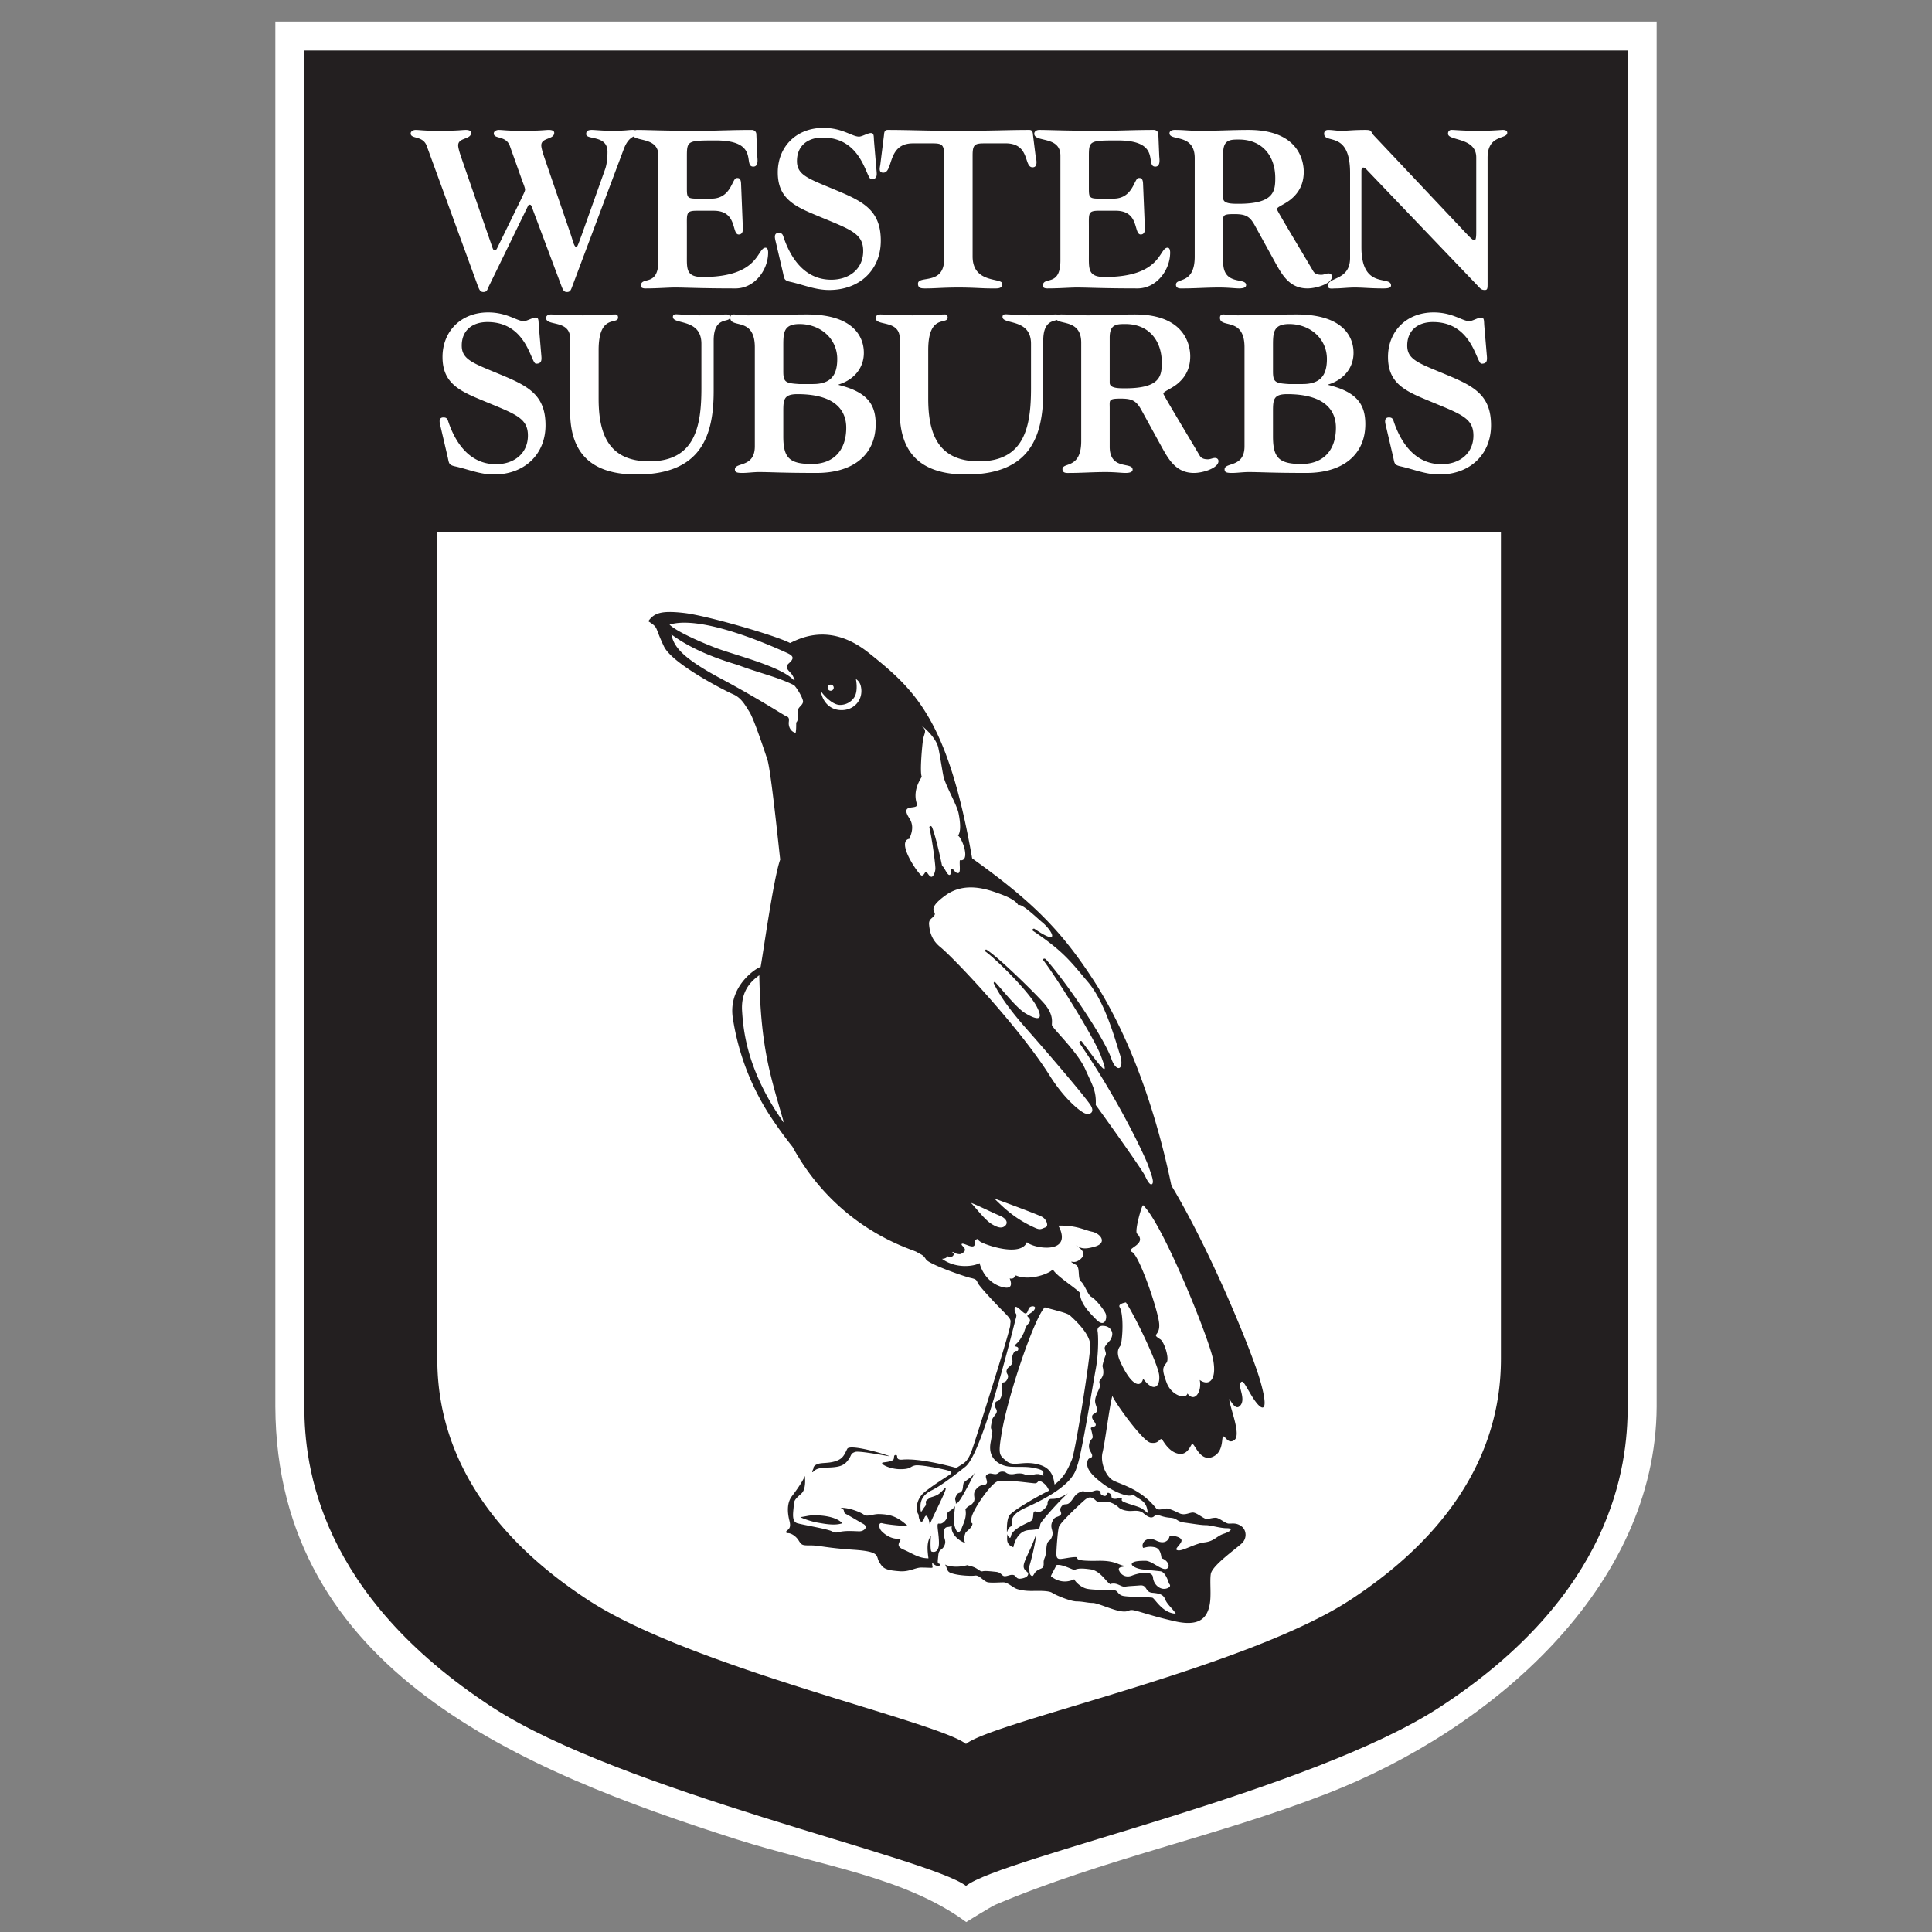 <svg clip-rule="evenodd" fill-rule="evenodd" stroke-linejoin="round" stroke-miterlimit="1.414" viewBox="0 0 100 100" xmlns="http://www.w3.org/2000/svg"><rect x="0" y="0" width="100" height="100" fill="#808080" stroke="none"/><path d="m85.748 72.801c-.038 9.355-8.524 16.723-17.082 20.044-5.646 2.191-11.602 3.397-17.148 5.746-.216.092-1.508.895-1.508.895-3.197-2.356-7.562-2.911-11.884-4.282-11.072-3.54-23.819-8.696-23.874-22.403v-71.687h71.496z" fill="#fff" fill-rule="nonzero"/><path d="m49.999 97.614c1.829-1.45 17.831-4.886 24.52-9.249 8.951-5.837 9.729-12.455 9.729-15.567v-70.184h-68.496v70.184c0 3.112.778 9.73 9.728 15.567 6.676 4.353 22.634 7.795 24.519 9.249z" fill="#231f20"/><path d="m77.688 27.531v42.783c0 2.502-.625 7.82-7.821 12.512-5.385 3.512-18.428 6.279-19.868 7.441-1.455-1.165-14.166-3.933-19.544-7.441-7.195-4.692-7.82-10.01-7.82-12.512v-42.783zm-43.022 4.145c.204 0 .446.017.736.05 1.147.127 4.792 1.177 5.492 1.559.637-.318 2.164-1.018 4.076.51 2.4 1.92 4.093 3.449 5.348 10.634 3.119 2.229 4.602 3.733 6.24 6.24 1.181 1.805 2.292 4.214 3.179 7.155.334 1.108.635 2.288.896 3.542 1.861 3.097 3.737 7.578 4.405 9.506.076.221.136.407.18.555.528 1.812.09 1.688-.446.795-.381-.635-.446-.827-.573-.635-.127.191.335.891-.048 1.209-.27.224-.541-.523-.524-.351.043.438.625 1.812.27 2.086-.331.255-.489-.241-.588-.175-.094.061.04.801-.543 1.05-.643.276-.917-.668-1.051-.668-.079 0-.209.59-.7.509-.562-.094-.843-.763-.892-.763-.142 0-.143.261-.573.19-.381-.065-1.782-1.975-1.973-2.42-.128.382-.382 2.42-.51 2.928-.126.51.17 1.27.59 1.466.477.223 1.415.461 2.181 1.417.118.149.472-.01.588.015.287.063.564.234.684.272.255.079.448-.064.638-.064s.573.334.701.334c.126 0 .286-.064.477-.064.094 0 .214.074.336.148l.011.007c.122.075.243.149.337.149.192 0 .398-.05.652.141.256.192.287.605.034.861-.255.255-1.561 1.161-1.626 1.607-.064.446.05 1.179-.079 1.688-.142.571-.504 1.041-1.751.763-1.146-.254-1.83-.51-2.148-.573-.32-.063-.224.112-.669.049-.446-.065-1.211-.43-1.465-.43s-.509-.08-.828-.08c-.318 0-1.082-.318-1.273-.446-.192-.126-.781-.096-1.066-.096-.287 0-.511-.03-.733-.095-.222-.064-.493-.35-.716-.35s-.574.032-.796 0c-.223-.033-.446-.382-.669-.35-.222.032-.796 0-1.146-.097-.351-.095-.254-.189-.414-.476.222.127.733.159 1.147.033.191.062.062 0 .317.094.255.096.35.254.478.224.127-.033.414 0 .7.03.288.033.288.224.446.224.16 0 .286-.096.445-.064.16.032.129.224.383.191s.384-.127.384-.256c0-.125-.289-.158-.225-.476.065-.319.445-.94.638-1.577 0 .351-.318 1.64-.383 1.736.065.128 0 .317.127.414.128.095.113-.127.303-.255.19-.127.303-.095.334-.255.032-.16-.031-.19.064-.414.095-.223.063-.54.127-.733.063-.19.159-.095.255-.38.095-.288-.128-.415 0-.732.128-.319.254-.224.415-.351.157-.128-.097-.223.062-.446.159-.222.255-.032.447-.222.191-.192.222-.382.477-.511.255-.126.191-.031.478-.031.286 0 .35-.127.541-.065.19.065-.032.16.223.255.255.097.126-.222.318-.125.191.095.031.254.222.285.192.032.255-.063.383-.031.126.031-.064.095.126.19.192.095.701.223.892.318s.428.345.383.255c-.065-.127 0-.445-.414-.7s-.255-.222-.51-.192c-.254.033-.891-.222-1.4-.603-.51-.384-.861-.733-.827-1.083.031-.351.22-.191.254-.351.031-.158-.191-.286-.159-.573.03-.287.19-.317.19-.414 0-.095-.065-.349-.095-.445-.032-.095.254-.064.254-.191 0-.128-.224-.286-.19-.446.031-.159.222-.128.254-.287.031-.159-.128-.349-.095-.573.031-.223.159-.444.221-.605.065-.158-.03-.253 0-.35.034-.095.065-.063.16-.255.054-.106.048-.253.031-.363a1.037 1.037 0 0 0 -.031-.147c-.014-.048.096-.445.159-.572.064-.127-.095-.318-.031-.446.063-.127.254-.319.254-.319s.191-.254.096-.478c-.096-.222-.287-.285-.478-.285-.19 0-.286.127-.255.285.033.16.065 1.084-.095 1.944l-.003.018c-.165.894-.731 4.411-.952 4.979-.09.236-.121.998-2.42 2.07-.478.222-1.057.444-.97.971.032.192-.128 0-.255.43 0-.223-.016-.605.112-.859.126-.255 1.591-1.082 2.069-1.307a.878.878 0 0 0 -.413-.476c-.192-.096-.129.095-.32.095s-1.592-.222-1.942-.095c-.35.128-1.273 1.463-1.338 1.878-.063.414.096.192.033.383-.063.19-.318.318-.35.414-.032.095-.128.349 0 .509-.256-.065-.796-.447-.7-.892-.191.127-.351-.031-.414.287-.064.317.159.445.031.731-.127.288-.285.16-.319.511-.031.35-.063.414.065.444.127.033-.096.256-.382-.064-.011.357.212.256-.574.256-.287 0-.605.222-1.082.192-.798-.054-.892-.16-1.083-.478-.191-.319.096-.542-1.336-.637-1.433-.095-1.751-.224-2.198-.224-.445 0-.477 0-.636-.254-.159-.255-.413-.381-.542-.381-.126 0-.159-.065-.031-.16.127-.096.16-.223.096-.478-.065-.254-.191-.859.126-1.273.319-.413.606-.86.67-1.05.03.286.03.7-.16.892-.191.19-.414.317-.414.603 0 .287-.158.861.191.955.35.097 1.528.287 1.782.415.256.127.287.031.605 0 .32-.033.605 0 .829 0 .223 0 .478-.223.19-.383-.286-.159-.699-.413-.89-.509-.192-.095 0-.224-.287-.319.414-.031 1.051.224 1.21.351s.475-.041.795-.032c.589.017.924.128 1.465.605-.159.031-1.082-.063-1.306-.128-.222-.062-.19.255-.031.415.159.158.509.445.988.381-.065.224-.288.383.158.574.446.19.764.445 1.273.445-.063-.445-.095-.875.129-1.162-.029.245-.037.789.031.812.191.063.383-.031.383-.445s-.097-.828-.065-.955c.031-.127.127.063.35-.159.224-.224.095-.351.159-.447.065-.095.32-.191.383-.35 0 .35-.128.669 0 1.083.127.414.285.254.35.063.063-.19.287-.573.191-.987.223-.254.254-.127.413-.349.16-.223-.096-.415.16-.702.254-.286.382-.126.509-.253.128-.128-.127-.384.033-.479.159-.094.159-.064.38-.031.224.031.193-.129.415-.129.223 0 .159.096.382.129.223.031.255-.033.509-.033s.288.096.478.096.287-.063.446-.063c.158 0 .127.031.318.096-.064-.159.159-.256-.35-.383s-.859-.064-1.37-.095c-.509-.032-1.177-.382-1.018-1.242.072-.386.073-.469.06-.468l.005-.01c.095-.254-.096-.096-.034-.445.064-.35.034-.286.224-.541.191-.255-.095-.319-.032-.541.063-.224.16-.065.286-.287.128-.223.033-.478.065-.7.031-.224.158-.033.286-.287.127-.256-.063-.256-.032-.446a.342.342 0 0 1 .023-.077c.064-.126.208-.17.263-.305.063-.159-.063-.255.063-.51.129-.255.223-.031.256-.222.032-.192-.286-.096-.159-.223.126-.128.191-.159.35-.446.16-.286.095-.222.191-.446.094-.223.224-.223.224-.382s-.224-.19-.095-.285c.125-.096.285-.16.348-.32.065-.159-.253-.159-.318 0-.065.16-.095.35-.287.19-.191-.158-.445-.444-.445-.158 0 .288.158.158.064.477-.039.129-.317 1.266-.696 2.63-.567 2.047-1.361 4.605-1.915 5.044-.924.732-1.394 1.048-1.719 1.21-.192.095-.605.318-.605.827 0 .51.063.223.223.032.159-.191-.064-.222.159-.382.223-.159.095-.063.414-.192.318-.125.554-.57.508-.35 0 .16-.603 1.306-.827 1.848-.031-.256-.159-.67-.286-.319-.128.351-.287.096-.287-.191-.16-.191-.16-.796.319-1.178.478-.383 1.05-.732 1.242-.86.19-.126.159-.159.03-.223-.126-.063-1.495-.35-1.781-.287-.288.065-.192.193-.765.193-.574 0-1.146-.319-.859-.352.285-.031.493-.078.524-.174.033-.096-.015-.224.128-.206.116.011-.064.273.318.238.859-.079 2.325.301 2.803.429.35-.254.557-.223.811-.955.15-.429.801-2.478 1.317-4.152.363-1.18.656-2.174.656-2.279 0-.255.129-.222-.349-.7-.479-.479-1.273-1.338-1.338-1.496-.063-.16-.095-.192-.382-.256-.286-.063-2.132-.7-2.292-.956-.158-.254-.223-.222-.477-.381-.255-.158-4.075-1.145-6.431-5.443a21.818 21.818 0 0 1 -1.118-1.537 12.842 12.842 0 0 1 -1.971-5.118c-.287-1.79 1.454-2.74 1.433-2.643.096-.444.668-4.616 1.018-5.571-.063-.509-.477-4.615-.668-5.189-.191-.573-.7-2.103-.923-2.452-.223-.35-.414-.733-.86-.923-.446-.192-3.139-1.574-3.566-2.468-.513-1.073-.255-.938-.812-1.306.237-.332.511-.478 1.11-.478h.001zm20.013 49.335c.223-.066.67.158.924.254.191-.096.413-.096.86-.032.444.063.763.573.922.7.16.127 0 .031.255.031.254 0 .414.192.606.16.191-.032.381-.032.764-.064.382-.032.254.351.636.382.382.033.573.095.669.351.096.253.446.54.541.731-.7-.031-1.082-.795-1.21-.827-.127-.032-1.274-.032-1.527-.096-.256-.064-.256-.255-.415-.285-.159-.033-1.177 0-1.496-.096-.318-.096-.573-.383-.605-.477-.541.254-.988.03-1.209-.16.018-.076.305-.579.285-.572zm2.007-3.376c.095.095.127.127.54.095.232-.017.542.159.668.287.129.126.384.191.606.191.223 0 .477-.065.7.127.224.191.446.318.606.064.192 0 .35.127.765.159.413.032.285.192.762.254.478.064.829.129 1.083.129s.733.158 1.083.158c.349 0 .223.16-.159.287-.383.128-.478.382-.988.446-.509.062-1.114.446-1.368.414-.255-.032.064-.223.159-.447.095-.223-.35-.318-.606-.318 0 .159-.19.509-.699.255-.51-.255-.797.158-.669.383.159-.032.318-.096.605-.032.286.063.318.38.349.572.288.064.51.446.256.542-.256.095-.756-.415-1.083-.415-.224 0-.604 0-.7.129-.096.126.254.286.54.318.288.032.638.063.924.096.287.03.446.635.446.635s.19.16-.127.256c-.319.096-.669-.192-.7-.574-.033-.381-.766-.222-1.083-.095-.318.126-.573-.032-.668-.255-.096-.223.191-.159.35-.255-.35.032-.445-.275-1.433-.255-1.531.032-.889-.191-1.179-.191-.254 0-.637.096-.794.096-.161 0-.193-.096-.193-.287 0-.19.063-1.145.128-1.368.065-.224 1.018-1.115 1.306-1.369.285-.256.414-.159.573-.032zm-1.401-.349c-.639.41-.862.25-.956.317-.222.16.032.222-.286.509s-.413.064-.509.127c-.097.064 0 .351-.16.478-.11.089-.983.39-1.05.797-.033.19-.159 0-.207-.128.063.19-.128.525.333.701.033-.159.193-.861.829-.892.636-.032.51-.128.572-.319.064-.19 1.178-1.4 1.434-1.59zm-13.849 1.24c.413-.063.413-.095.764-.095.35 0 1.082.064 1.4.413-.382.128-.865.04-1.273-.032-.414-.071-.925-.277-.891-.286zm9.025-2.324c-.129.281-.558.453-.589.573-.048.192-.015.319-.11.431-.095.11-.16 0-.271.221-.112.223 0 .208-.017.414.033-.062.033.048.223-.221.19-.272.717-1.291.764-1.418zm3.614-8.533c.954.254 1.21.319 1.337.447.127.126 1.019.891 1.019 1.527 0 .637-.765 5.477-.956 5.922-.19.446-.382.892-.89 1.273-.055-.326-.116-.819-.765-1.017-.828-.256-1.337.126-1.719-.191-.382-.318-.445-.318-.254-1.465.327-1.961 1.69-5.956 2.228-6.496zm-8.022 7.705c-.444-.176-2.074-.629-2.199-.382-.159.32-.222.51-.604.638-.383.126-.733.062-.955.158-.223.096-.191.223-.191.223s-.16.318.032.127c.191-.191.54-.159.955-.191.414-.031.604-.126.763-.317.257-.307.129-.383.414-.479.224-.074 1.805.244 1.785.223zm5.28-1.168c-.014.002-.047.121 0 0zm7.836-11.822c1.019.956 3.437 6.941 3.629 8.024.191 1.082-.254 1.338-.701 1.019.129.574-.254 1.209-.635.699-.064.319-.829.128-1.083-.573-.256-.699-.191-.763 0-1.018.169-.224-.128-1.09-.319-1.21-.51-.318 0-.127-.062-.828-.066-.7-1.021-3.501-1.402-3.693-.382-.191.828-.381.254-.954-.135-.136.263-1.532.319-1.466zm-.891 5.03c.509.765 1.654 3.185 1.72 3.758.062.574-.256.954-.829.191-.128.509-.622.366-1.195-.908-.274-.613.034-.763.049-.859.147-.888.063-1.735-.064-1.927-.127-.19.319-.255.319-.255zm-8.886-2.561c.113.041.275.085.352.047.467-.233-.032-.414.033-.51.063-.095.508.223.637.096.127-.128-.033-.255.095-.318.127-.065 0-.065.222.095.224.16 2.102.827 2.421.032.318.318 2.244.643 1.72-.668-.065-.16-.13-.191-.034-.191.937 0 1.242.223 1.689.318.445.096.795.574.159.764-.637.191-.765.064-1.02-.065.35.193.479.414.383.574-.095.158-.319.318-.51.288-.19-.034-.064.03.16.158.222.127.063.7.255.86.191.158.35.699.539.796.193.095.638.636.733.859.096.223-.031.764-.477.319-.445-.446-.828-.861-.859-1.401-.318-.319-1.211-.859-1.401-1.21-.095.192-1.177.637-1.91.318-.096.127-.129.191-.319.159.095.224.127.477-.159.477s-1.115-.253-1.401-1.273c-.255.16-1.209.319-1.942-.222.222 0 .286-.128.286-.128s.224.063.287-.031c.045-.068.061-.113.061-.143-.072-.026-.124-.049-.124-.049s.122-.031.124.049zm2.071-2.819c.447.159 2.262.829 2.484.955.223.128.351.478.16.542-.192.064-.249.147-.51.032-1.118-.496-1.688-1.101-2.134-1.529zm-1.208.223c.35.127 1.178.541 1.496.669.319.128.444.35.286.51-.159.159-.381.127-.733-.096-.349-.223-.827-.86-1.049-1.083zm3.207-14.079c-.064-.07.038-.132.08-.104 1.419.969.891.061.405-.334-.281-.229-1.05-.987-1.241-.892-.127-.223-.477-.414-1.019-.605-.541-.191-1.719-.636-2.739.096-1.018.733-.478.828-.572 1.018-.096.191-.319.191-.286.51.031.317.101.762.572 1.146.783.637 4.154 4.24 5.667 6.654.755 1.205 1.53 1.815 1.784 1.942.255.128.573 0 .35-.382-.224-.382-2.293-2.801-3.281-3.916-1.075-1.214-1.505-1.92-1.749-2.419-.006-.027.03-.101.084-.046.34.355 1.095 1.33 1.563 1.606.541.318.995.445.581-.351s-2.165-2.515-2.675-2.865c-.012-.039.03-.109.079-.078.7.451 2.693 2.433 3.01 2.816.532.644.323 1.023.382 1.115.207.327 1.337 1.399 1.719 2.259.382.861.573 1.116.54 1.847.288.382 2.42 3.374 2.548 3.662.128.286.286.541.382.414.096-.128-.08-.543-.207-.924-.124-.375-1.501-3.366-3.563-6.357-.04-.06.055-.143.118-.09 1.249 1.711 1.391 1.807.978.724-.361-.945-2.261-3.987-2.961-4.91-.062-.063.039-.154.135-.047 1.038 1.158 3.007 4.061 3.368 5.108.272.792.708.606.454-.191-.256-.796-.765-2.706-1.657-3.757-.891-1.05-1.249-1.575-2.849-2.649zm-14.16 2.3c-.445.319-.956.827-.892 1.846.065 1.02.256 3.119 2.166 5.795-.676-2.377-1.205-3.808-1.274-7.641zm8.945-7.649c-.047-.119-.158-.074-.141.015.126.526.294 1.733.309 2.084.009.181-.103.456-.198.456-.127 0-.223-.256-.287-.256-.063 0-.095.192-.223.192s-1.401-1.814-.605-1.91c-.095 0 .319-.51-.032-1.051-.547-.847.509-.372.383-.764-.245-.758.272-1.359.254-1.401-.107-.256.032-1.676.065-1.878.063-.415.254-.477-.097-.764.255.159.795.7.891 1.147.096.445.16.922.256 1.431.095.509.7 1.496.795 1.975.095.477.127.954-.032 1.145.223.127.67 1.369.096 1.274-.031.255.063.669-.096.669-.158 0-.222-.224-.317-.224-.096 0 0 .319-.129.319-.126 0-.278-.454-.373-.454 0 0-.3-1.463-.519-2.005zm-7.142-7.36c.159.16.49.713.458.873-.032.159-.192.223-.255.381-.063.16.032.415-.032.573-.064.16-.064.033-.064.16s0 .35-.031.477c-.254-.063-.383-.318-.351-.573.033-.255-.063-.255-.191-.317-.127-.065-1.564-.98-3.312-1.912-2.148-1.145-2.45-1.718-2.577-2.292.668.49 1.664 1.053 3.437 1.579 1.11.421 2.077.625 2.918 1.051zm1.381.3c.064.444.379.971 1.049.987.686.015 1.18-.558 1.021-1.242-.062-.268-.254-.366-.254-.366s.13.605-.081.939a.875.875 0 0 1 -.748.399c-.351 0-.797-.43-.987-.717zm.51-.017a.158.158 0 0 0 0-.316.158.158 0 0 0 0 .316zm-1.867-.568c-.012-.053-.028-.068-.091-.195-.129-.255-.494-.398-.208-.654.287-.253.255-.381-.095-.54-.869-.396-4.425-1.974-6.08-1.465.318.319 1.381.81 2.323 1.178 1.019.399 3.438.964 4.123 1.712zm-4.189-14.934c0 2.353-.684 4.311-3.991 4.311-2.24 0-3.438-1.007-3.438-3.255v-3.779c0-.998-1.246-.625-1.246-1.066 0-.151.156-.185.252-.185.155 0 1.053.046 1.652.046.612 0 1.463-.046 1.691-.046.107 0 .131.092.131.162 0 .393-1.006-.221-1.006 1.68v2.514c0 1.774.479 3.247 2.623 3.247 2.385 0 2.697-1.832 2.697-3.791v-2.294c0-1.333-1.475-.973-1.475-1.39 0-.187.205-.128.36-.128.347.022.671.046 1.007.046.395 0 .766-.024 1.365-.046.145 0 .216.022.216.15 0 .313-.838-.104-.838 1.205zm17.766-3.687c-.236.076-.707.089-.707 1.068v2.619c0 2.353-.683 4.311-3.99 4.311-2.241 0-3.438-1.007-3.438-3.255v-3.779c0-.998-1.246-.625-1.246-1.066 0-.151.156-.185.252-.185.155 0 1.053.046 1.653.046.611 0 1.462-.046 1.69-.046.107 0 .131.092.131.162 0 .393-1.006-.221-1.006 1.68v2.514c0 1.774.479 3.247 2.624 3.247 2.384 0 2.696-1.832 2.696-3.791v-2.294c0-1.333-1.475-.973-1.475-1.39 0-.187.205-.128.361-.128.346.022.671.046 1.006.046.395 0 .766-.024 1.366-.046.067 0 .118.004.155.023a.414.414 0 0 1 .144-.023c.55 0 .648.046 1.401.046.803 0 1.619-.046 2.421-.046 2.624 0 2.863 1.634 2.863 2.167 0 .742-.348 1.17-.694 1.448-.348.267-.696.371-.696.487 0 .069 1.019 1.751 1.882 3.21.108.185.335.185.431.185.12 0 .24-.069.359-.069.108 0 .179.069.179.163 0 .358-.789.614-1.269.614-.947 0-1.33-.731-1.701-1.402l-1.006-1.832c-.276-.509-.493-.615-1.092-.615-.635 0-.562.081-.562.488v2.005c0 1.24 1.186.764 1.186 1.182 0 .104-.096.174-.371.174-.205 0-.528-.046-1.031-.046-.647 0-1.246.046-1.845.046-.132 0-.384.035-.384-.197 0-.371.971.011.971-1.449v-5.1c0-1.148-1.023-.944-1.258-1.172zm17.042 5.542c-.036-.163-.155-.498.144-.498.192 0 .214.104.263.255.384 1.112 1.127 2.167 2.457 2.167.933 0 1.652-.557 1.652-1.483 0-.985-.754-1.137-2.683-1.958-1.031-.442-1.738-.893-1.738-2.11 0-1.334.96-2.307 2.361-2.307.982 0 1.485.452 1.846.452.156 0 .455-.185.611-.185.178 0 .144.173.167.44l.133 1.553c.023.255-.012.394-.276.394-.277 0-.456-2.155-2.517-2.155-.789 0-1.33.44-1.33 1.216 0 .777.659.928 2.265 1.611 1.281.544 2.073 1.043 2.073 2.515 0 1.519-1.102 2.549-2.673 2.549-.73 0-1.342-.277-2.036-.427-.3-.07-.288-.163-.348-.442zm-48.938 0c-.036-.163-.157-.498.143-.498.191 0 .215.104.264.255.383 1.112 1.125 2.167 2.455 2.167.935 0 1.653-.557 1.653-1.483 0-.985-.753-1.137-2.682-1.958-1.031-.442-1.738-.893-1.738-2.11 0-1.334.96-2.307 2.36-2.307.984 0 1.487.452 1.846.452.156 0 .456-.185.611-.185.179 0 .144.173.168.44l.132 1.553c.023.255-.013.394-.276.394-.276 0-.456-2.155-2.516-2.155-.791 0-1.33.44-1.33 1.216 0 .777.658.928 2.264 1.611 1.282.544 2.072 1.043 2.072 2.515 0 1.519-1.103 2.549-2.671 2.549-.731 0-1.342-.277-2.037-.427-.299-.07-.288-.163-.348-.442zm16.26-4.126c0-1.6-1.27-.961-1.27-1.529 0-.187.144-.174.204-.174.084 0 .168.046.719.046 1.018 0 2.037-.046 3.043-.046 2.935 0 2.947 1.714 2.947 1.993 0 .73-.455 1.368-1.305 1.634v.023c1.462.36 1.917.986 1.917 2.029 0 1.529-1.103 2.526-3.055 2.526-1.786 0-2.385-.046-2.983-.046-.288 0-.6.046-.851.046-.277 0-.397-.024-.397-.186 0-.382 1.031-.07 1.031-1.194zm25.346 0c0-1.6-1.271-.961-1.271-1.529 0-.187.144-.174.204-.174.084 0 .168.046.72.046 1.018 0 2.035-.046 3.041-.046 2.937 0 2.949 1.714 2.949 1.993 0 .73-.456 1.368-1.306 1.634v.023c1.461.36 1.916.986 1.916 2.029 0 1.529-1.101 2.526-3.054 2.526-1.785 0-2.385-.046-2.984-.046-.288 0-.6.046-.85.046-.277 0-.396-.024-.396-.186 0-.382 1.031-.07 1.031-1.194zm1.474 4.612c0 1.101.309 1.426 1.472 1.426 1.175 0 1.786-.753 1.786-1.877 0-.695-.348-1.738-2.529-1.738-.707 0-.729.289-.729.892zm-25.346 0c0 1.101.311 1.426 1.473 1.426 1.174 0 1.785-.753 1.785-1.877 0-.695-.347-1.738-2.528-1.738-.707 0-.73.289-.73.892zm16.894-2.781c0 .289.443.289.803.289 1.821 0 1.893-.647 1.893-1.332 0-1.136-.671-1.994-1.881-1.994-.444 0-.815 0-.815.697zm8.452-.59c0 .567.119.614.814.659h.718c.911 0 1.259-.44 1.259-1.297 0-1.067-.886-1.809-1.952-1.809-.817 0-.839.44-.839 1.102zm-25.346 0c0 .567.119.614.815.659h.719c.911 0 1.258-.44 1.258-1.297 0-1.067-.887-1.809-1.953-1.809-.816 0-.839.44-.839 1.102zm-4.487-8.312c-.55 0-.504.14-.504.811v1.483c0 .72-.046 1.136.815 1.136 2.972 0 2.804-1.517 3.26-1.517.047 0 .131.035.131.254 0 .905-.706 1.855-1.689 1.855-1.821 0-2.539-.047-3.138-.047-.373 0-.877.047-1.535.047-.156 0-.228-.059-.228-.128 0-.534.911.093.911-1.321v-5.424c0-.905-1.02-.745-1.289-.991-.136.072-.328.193-.497.631l-2.696 7.186c-.06.162-.108.232-.252.232-.156 0-.204-.093-.299-.348l-1.534-4.092c-.024-.057-.048-.079-.095-.079-.061 0-.085.045-.096.079l-2.05 4.208c-.058.162-.107.232-.25.232-.156 0-.206-.093-.301-.348l-2.635-7.22c-.204-.545-.828-.336-.828-.637 0-.139.168-.186.252-.186.191 0 .433.047 1.176.047 1.054 0 1.233-.047 1.425-.047.106 0 .274.023.274.15 0 .361-.67.232-.67.649 0 .105.048.29.144.581l1.568 4.53c.061.174.097.325.168.325.074 0 .108-.058.132-.103l1.259-2.574c.083-.185.192-.383.192-.464 0-.115-.133-.405-.192-.59l-.599-1.681c-.204-.545-.828-.336-.828-.637 0-.139.168-.186.253-.186.191 0 .431.047 1.174.047 1.054 0 1.234-.047 1.425-.047.108 0 .276.023.276.15 0 .361-.67.232-.67.649 0 .105.047.29.143.581l1.39 4.055c.109.326.167.626.288.626.048 0 .12-.22.263-.602l1.222-3.43c.097-.266.121-.649.121-.894 0-.891-1.103-.602-1.103-.914 0-.141.06-.221.299-.221.131 0 .599.047.983.047.791 0 .887-.047 1.126-.047a.376.376 0 0 1 .129.017.354.354 0 0 1 .112-.017c.491 0 1.354.047 3.187.047.851 0 1.677-.047 2.732-.047.156 0 .239.115.239.221l.049 1.146c.012.151.071.533-.205.533-.563 0 .373-1.355-1.94-1.355-1.45 0-1.499.012-1.499.811v1.623c0 .497 0 .579.516.579h.754c1.031 0 1.068-1.067 1.307-1.067.083 0 .216-.023.228.29l.083 2.064c.013.15.084.568-.203.568-.384 0-.048-1.229-1.295-1.229zm33.823-1.959c0-2.225-1.343-1.471-1.343-2.028 0-.104.06-.197.204-.197.228 0 .442.047.671.047.312 0 .623-.047 1.257-.047.385 0 .241.08.455.302l4.819 5.111c.155.162.299.301.37.301.073 0 .097-.139.097-.43v-3.859c0-1.054-1.462-.845-1.462-1.228 0-.082.035-.197.191-.197.192 0 .539.047 1.366.047.755 0 1.174-.047 1.282-.047.228 0 .228.115.228.15 0 .348-1.018.071-1.018 1.287v6.503c0 .253 0 .347-.143.347-.169 0-.229-.07-.313-.162l-5.763-6.026c-.084-.094-.155-.151-.216-.151-.071 0-.095.081-.095.185v3.939c0 2.226 1.533 1.437 1.533 1.982 0 .163-.3.152-.455.152-.588 0-.996-.047-1.415-.047-.382 0-.705.047-1.029.047-.132 0-.372.057-.372-.139 0-.464 1.151-.256 1.151-1.438zm-29.718 3.605c-.036-.163-.156-.498.144-.498.191 0 .215.103.263.253.383 1.115 1.126 2.169 2.456 2.169.935 0 1.654-.556 1.654-1.485 0-.985-.755-1.135-2.685-1.958-1.029-.439-1.736-.892-1.736-2.109 0-1.332.957-2.307 2.36-2.307.982 0 1.485.452 1.845.452.156 0 .455-.185.611-.185.18 0 .145.174.167.442l.132 1.552c.024.255-.011.394-.275.394-.276 0-.456-2.155-2.517-2.155-.79 0-1.33.439-1.33 1.217 0 .776.661.926 2.266 1.611 1.282.544 2.073 1.041 2.073 2.513 0 1.52-1.103 2.551-2.672 2.551-.732 0-1.343-.278-2.037-.429-.299-.07-.288-.163-.348-.44zm21.677-4.369c0-1.299-1.306-.87-1.306-1.287 0-.116.12-.174.265-.174.55 0 .646.047 1.4.047.803 0 1.618-.047 2.421-.047 2.623 0 2.863 1.634 2.863 2.167 0 .742-.347 1.171-.695 1.449-.347.267-.694.372-.694.486 0 .071 1.017 1.75 1.88 3.211.108.186.336.186.431.186.12 0 .241-.071.36-.071.108 0 .181.071.181.163 0 .359-.791.615-1.271.615-.945 0-1.33-.731-1.702-1.403l-1.007-1.831c-.274-.51-.49-.614-1.089-.614-.635 0-.563.082-.563.487v2.005c0 1.24 1.186.764 1.186 1.182 0 .105-.096.174-.372.174-.204 0-.527-.047-1.03-.047-.647 0-1.247.047-1.845.047-.132 0-.384.035-.384-.197 0-.372.971.011.971-1.449zm-14.587-.765c-1.354 0-.996 1.518-1.535 1.518-.251 0-.179-.255-.154-.406l.191-1.53c.012-.116.012-.278.19-.278 1.116 0 1.918.047 3.667.047 1.75 0 2.552-.047 3.667-.047.18 0 .18.162.191.278l.133 1.068c.024.138.155.59-.156.59-.479 0-.096-1.287-1.474-1.24h-1.019c-.49 0-.611.058-.611.614v5.239c0 1.425 1.533 1.088 1.533 1.412 0 .28-.238.245-.587.245-.479 0-.874-.047-1.677-.047-.802 0-1.197.047-1.677.047-.217 0-.419.011-.419-.245 0-.452 1.354.106 1.354-1.275v-5.376c0-.556-.121-.614-.61-.614zm9.613 3.488c-.552 0-.505.14-.505.811v1.483c0 .72-.047 1.136.815 1.136 2.972 0 2.805-1.517 3.26-1.517.047 0 .132.035.132.254 0 .905-.707 1.855-1.69 1.855-1.821 0-2.541-.047-3.14-.047-.37 0-.874.047-1.533.047-.155 0-.228-.059-.228-.128 0-.534.911.093.911-1.321v-5.424c0-1.042-1.354-.671-1.354-1.136 0-.104.096-.197.264-.197.49 0 1.353.047 3.187.047.851 0 1.676-.047 2.732-.047.155 0 .24.115.24.221l.047 1.146c.012.151.072.533-.203.533-.563 0 .372-1.355-1.941-1.355-1.45 0-1.499.012-1.499.811v1.623c0 .497 0 .579.517.579h.753c1.03 0 1.066-1.067 1.307-1.067.084 0 .215-.023.227.29l.085 2.064c.011.15.084.568-.204.568-.384 0-.049-1.229-1.294-1.229zm6.448-.649c0 .289.443.289.802.289 1.822 0 1.893-.649 1.893-1.333 0-1.135-.67-1.993-1.882-1.993-.442 0-.813 0-.813.697z" fill="#fff"/></svg>